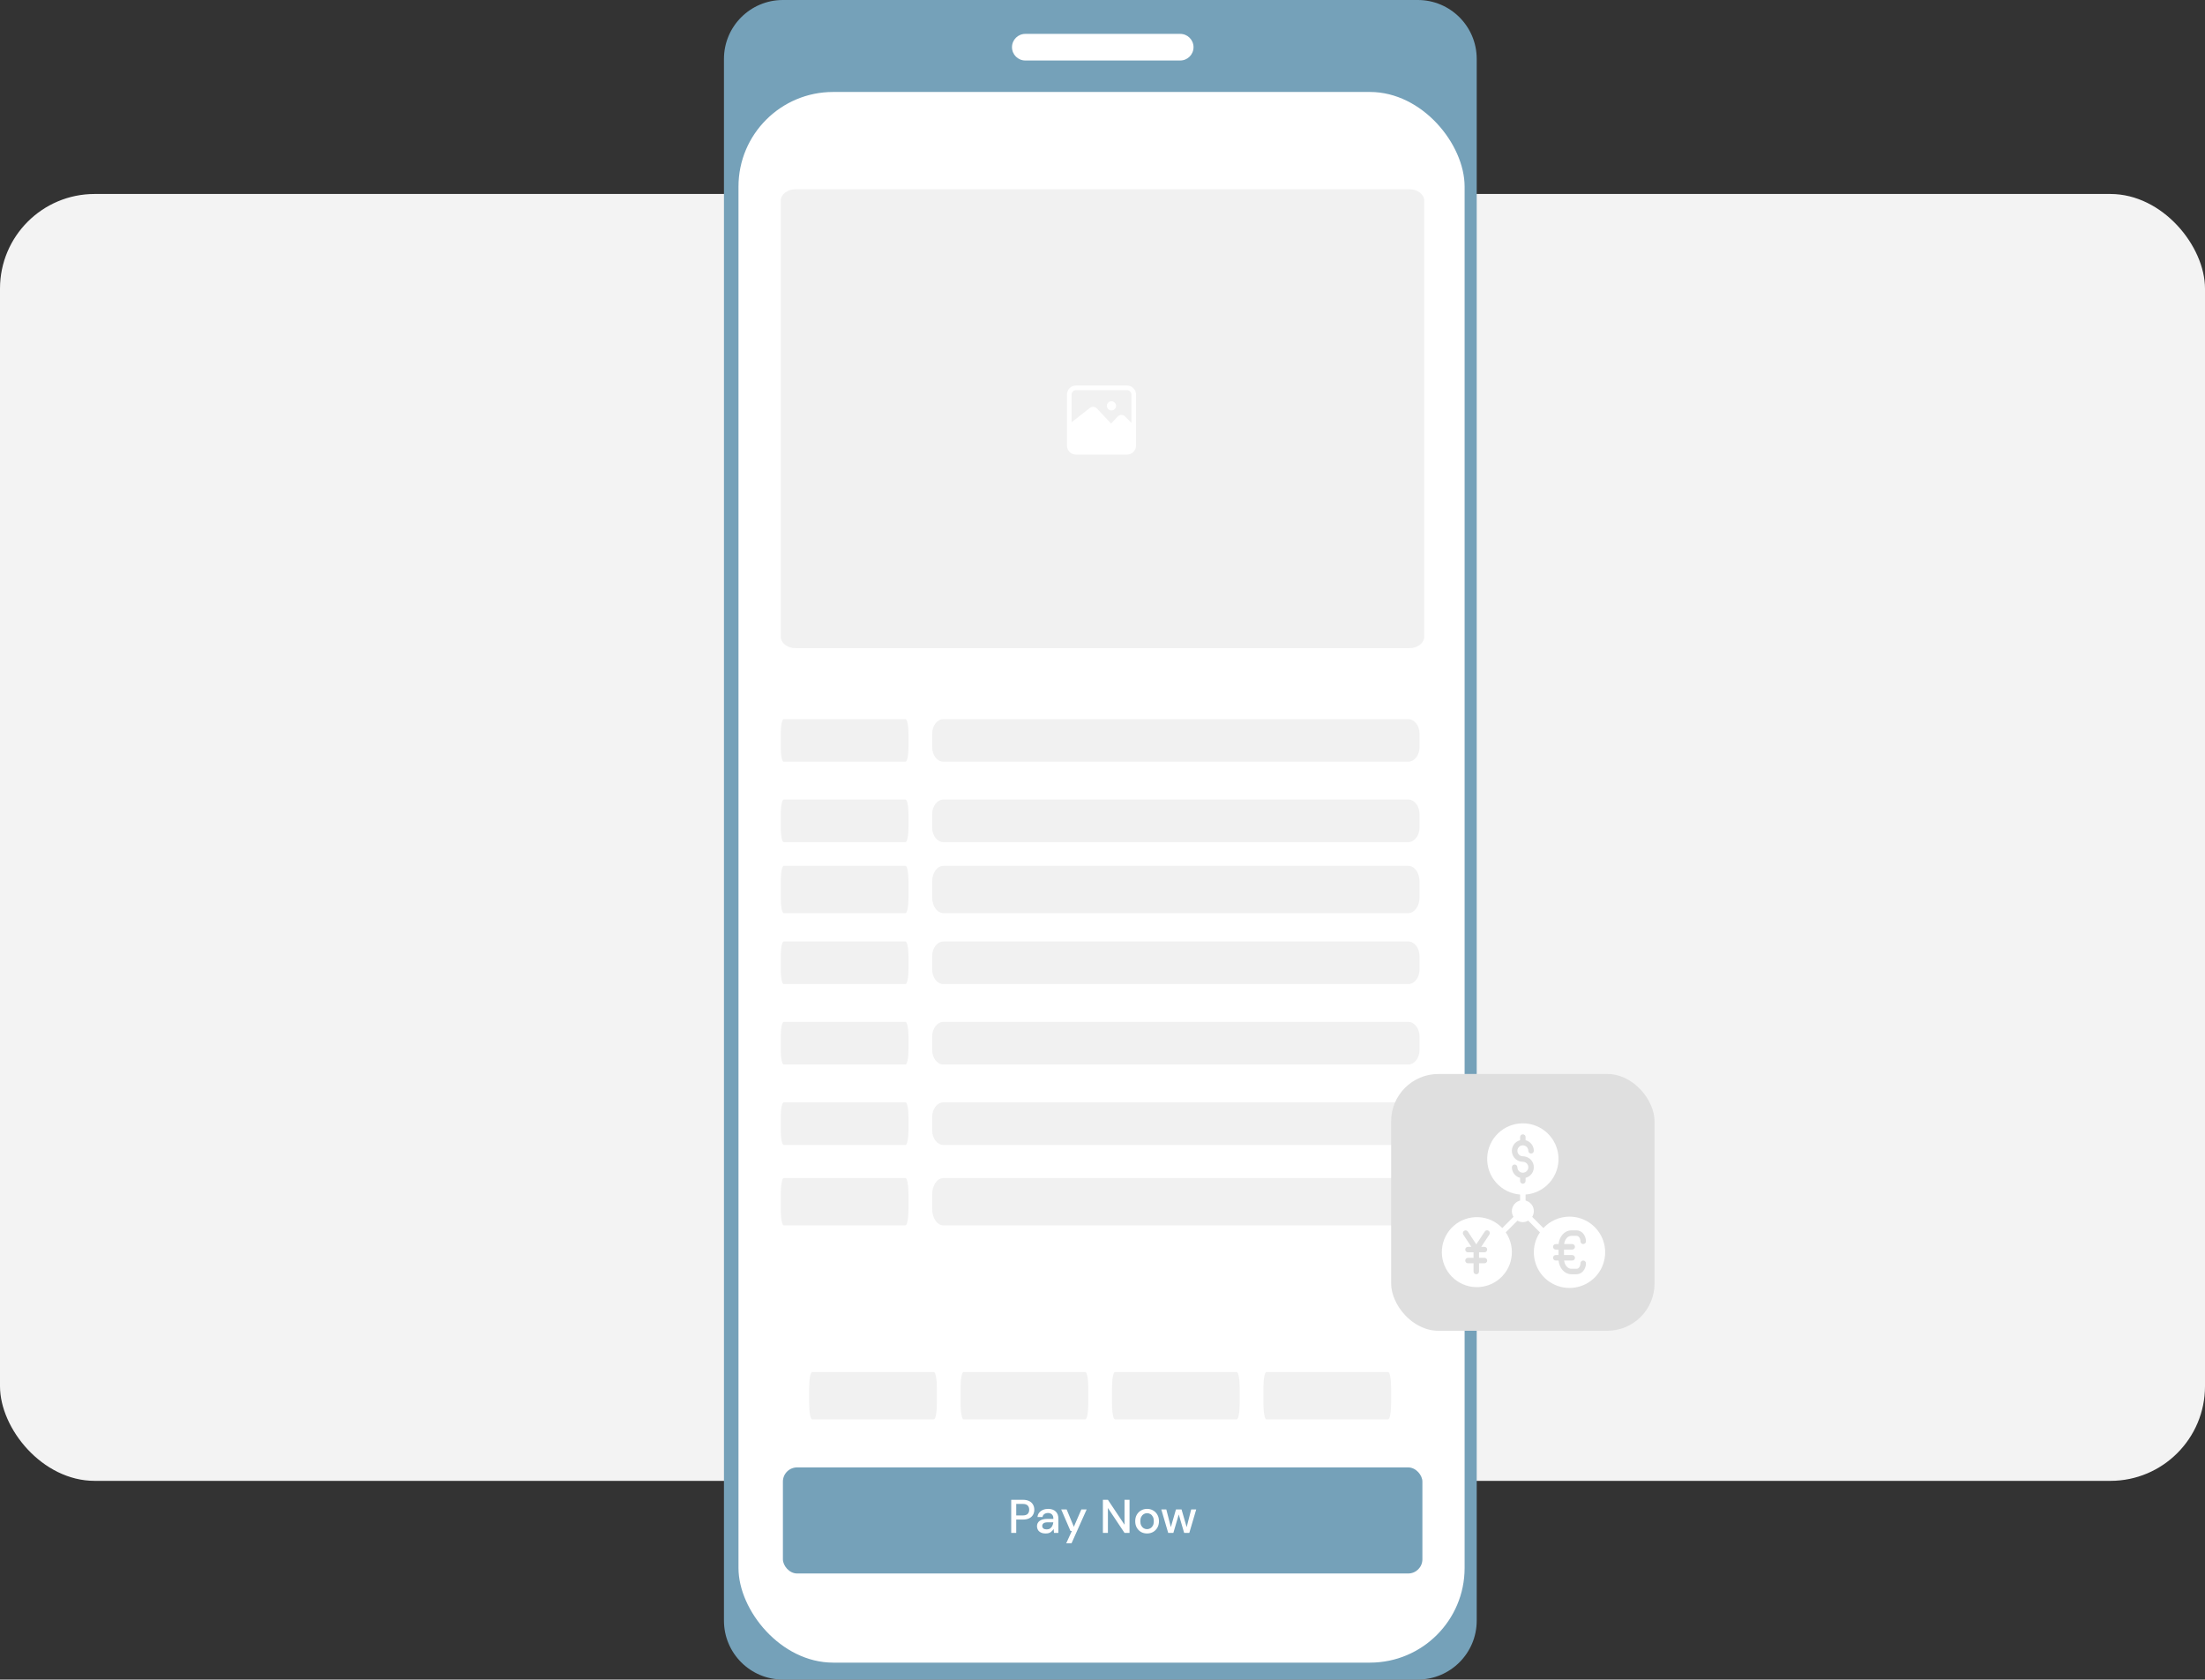 <svg xmlns="http://www.w3.org/2000/svg" width="466" height="355" viewBox="0 0 466 355" fill="none"><rect x="0" y="0" width="466" height="355" fill="#333333" stroke="none"/><rect y="41" width="466" height="272" rx="20" fill="#F3F3F3"></rect><path d="M153 12.456C153 5.577 158.577 0 165.456 0H299.629C306.508 0 312.085 5.577 312.085 12.456V342.544C312.085 349.423 306.508 355 299.629 355H165.456C158.577 355 153 349.423 153 342.544V12.456Z" fill="#75A1B9"></path><rect x="156.07" y="19.439" width="153.458" height="331.981" rx="20" fill="white"></rect><path d="M165 42.438C165 41.092 166.403 40.001 168.133 40.001H297.866C299.597 40.001 301 41.092 301 42.438V134.564C301 135.91 299.597 137.001 297.866 137.001H168.133C166.403 137.001 165 135.91 165 134.564V42.438Z" fill="#F1F1F1"></path><g clip-path="url(#clip0_502_75)"><path d="M239.217 90.829L237.115 88.708C237.105 88.696 237.093 88.686 237.078 88.68C237.064 88.674 237.048 88.672 237.033 88.674C237.017 88.674 237.001 88.678 236.987 88.685C236.973 88.692 236.96 88.701 236.95 88.713L235.548 90.197C235.458 90.293 235.349 90.37 235.227 90.423C235.106 90.475 234.975 90.503 234.843 90.503C234.711 90.503 234.58 90.475 234.459 90.423C234.337 90.37 234.228 90.293 234.137 90.197L231.13 86.99C231.109 86.971 231.081 86.961 231.053 86.961C231.024 86.961 230.996 86.971 230.975 86.99L226.294 90.64L225.691 89.856L230.352 86.207C230.566 86.041 230.834 85.96 231.104 85.982C231.375 86.004 231.627 86.126 231.812 86.324L234.814 89.53L236.205 88.046C236.305 87.939 236.425 87.853 236.559 87.793C236.693 87.734 236.837 87.703 236.984 87.701C237.13 87.697 237.276 87.724 237.412 87.779C237.547 87.834 237.67 87.917 237.772 88.022L239.874 90.143L239.217 90.829Z" fill="white"></path><path d="M238.176 96.084H227.394C226.888 96.084 226.403 95.883 226.045 95.526C225.687 95.168 225.486 94.683 225.486 94.177V83.395C225.486 82.889 225.687 82.404 226.045 82.046C226.403 81.688 226.888 81.487 227.394 81.487H238.176C238.682 81.487 239.167 81.688 239.525 82.046C239.882 82.404 240.083 82.889 240.083 83.395V94.177C240.083 94.683 239.882 95.168 239.525 95.526C239.167 95.883 238.682 96.084 238.176 96.084ZM227.394 82.46C227.146 82.46 226.908 82.559 226.733 82.734C226.558 82.909 226.459 83.147 226.459 83.395V94.177C226.459 94.3 226.484 94.421 226.531 94.534C226.577 94.648 226.646 94.751 226.733 94.838C226.82 94.924 226.923 94.993 227.036 95.04C227.149 95.087 227.271 95.111 227.394 95.111H238.176C238.299 95.111 238.42 95.087 238.533 95.04C238.647 94.993 238.75 94.924 238.837 94.838C238.923 94.751 238.992 94.648 239.039 94.534C239.086 94.421 239.11 94.3 239.11 94.177V83.395C239.11 83.272 239.086 83.15 239.039 83.037C238.992 82.924 238.923 82.821 238.837 82.734C238.75 82.647 238.647 82.579 238.533 82.532C238.42 82.485 238.299 82.46 238.176 82.46H227.394Z" fill="white"></path><path d="M234.892 86.757C235.429 86.757 235.865 86.321 235.865 85.784C235.865 85.246 235.429 84.811 234.892 84.811C234.354 84.811 233.919 85.246 233.919 85.784C233.919 86.321 234.354 86.757 234.892 86.757Z" fill="white"></path><path d="M225.973 90.489L230.61 86.757L231.466 86.654L234.274 89.652C234.274 89.652 234.76 90.318 235.174 89.861L236.57 88.377C236.57 88.377 236.848 87.769 237.441 88.377C238.035 88.985 239.597 90.975 239.597 90.975L239.563 94.493C239.563 94.493 239.417 95.597 237.986 95.597C236.556 95.597 227.282 95.447 227.282 95.447C227.282 95.447 225.973 95.768 225.973 94.177C225.973 92.586 225.973 90.489 225.973 90.489Z" fill="white"></path></g><path d="M197 155.099C197 153.388 198.064 152.001 199.376 152.001H297.623C298.936 152.001 300 153.388 300 155.099V157.903C300 159.614 298.936 161.001 297.623 161.001H199.376C198.064 161.001 197 159.614 197 157.903V155.099Z" fill="#F1F1F1"></path><path d="M165 155.099C165 153.388 165.279 152.001 165.623 152.001H191.377C191.721 152.001 192 153.388 192 155.099V157.903C192 159.614 191.721 161.001 191.377 161.001H165.623C165.279 161.001 165 159.614 165 157.903V155.099Z" fill="#F1F1F1"></path><path d="M197 202.099C197 200.388 198.064 199.001 199.376 199.001H297.623C298.936 199.001 300 200.388 300 202.099V204.903C300 206.614 298.936 208.001 297.623 208.001H199.376C198.064 208.001 197 206.614 197 204.903V202.099Z" fill="#F1F1F1"></path><path d="M165 202.099C165 200.388 165.279 199.001 165.623 199.001H191.377C191.721 199.001 192 200.388 192 202.099V204.903C192 206.614 191.721 208.001 191.377 208.001H165.623C165.279 208.001 165 206.614 165 204.903V202.099Z" fill="#F1F1F1"></path><path d="M197 236.099C197 234.388 198.064 233.001 199.376 233.001H297.623C298.936 233.001 300 234.388 300 236.099V238.903C300 240.614 298.936 242.001 297.623 242.001H199.376C198.064 242.001 197 240.614 197 238.903V236.099Z" fill="#F1F1F1"></path><path d="M165 236.099C165 234.388 165.279 233.001 165.623 233.001H191.377C191.721 233.001 192 234.388 192 236.099V238.903C192 240.614 191.721 242.001 191.377 242.001H165.623C165.279 242.001 165 240.614 165 238.903V236.099Z" fill="#F1F1F1"></path><path d="M197 172.099C197 170.388 198.064 169.001 199.376 169.001H297.623C298.936 169.001 300 170.388 300 172.099V174.903C300 176.614 298.936 178.001 297.623 178.001H199.376C198.064 178.001 197 176.614 197 174.903V172.099Z" fill="#F1F1F1"></path><path d="M165 172.099C165 170.388 165.279 169.001 165.623 169.001H191.377C191.721 169.001 192 170.388 192 172.099V174.903C192 176.614 191.721 178.001 191.377 178.001H165.623C165.279 178.001 165 176.614 165 174.903V172.099Z" fill="#F1F1F1"></path><path d="M197 219.099C197 217.388 198.064 216.001 199.376 216.001H297.623C298.936 216.001 300 217.388 300 219.099V221.903C300 223.614 298.936 225.001 297.623 225.001H199.376C198.064 225.001 197 223.614 197 221.903V219.099Z" fill="#F1F1F1"></path><path d="M165 219.099C165 217.388 165.279 216.001 165.623 216.001H191.377C191.721 216.001 192 217.388 192 219.099V221.903C192 223.614 191.721 225.001 191.377 225.001H165.623C165.279 225.001 165 223.614 165 221.903V219.099Z" fill="#F1F1F1"></path><path d="M197 252.443C197 250.542 198.064 249.001 199.376 249.001H297.623C298.936 249.001 300 250.542 300 252.443V255.559C300 257.46 298.936 259.001 297.623 259.001H199.376C198.064 259.001 197 257.46 197 255.559V252.443Z" fill="#F1F1F1"></path><path d="M165 252.443C165 250.542 165.279 249.001 165.623 249.001H191.377C191.721 249.001 192 250.542 192 252.443V255.559C192 257.46 191.721 259.001 191.377 259.001H165.623C165.279 259.001 165 257.46 165 255.559V252.443Z" fill="#F1F1F1"></path><path d="M171 293.443C171 291.542 171.279 290.001 171.623 290.001H197.377C197.721 290.001 198 291.542 198 293.443V296.559C198 298.46 197.721 300.001 197.377 300.001H171.623C171.279 300.001 171 298.46 171 296.559V293.443Z" fill="#F1F1F1"></path><path d="M203 293.443C203 291.542 203.279 290.001 203.623 290.001H229.377C229.721 290.001 230 291.542 230 293.443V296.559C230 298.46 229.721 300.001 229.377 300.001H203.623C203.279 300.001 203 298.46 203 296.559V293.443Z" fill="#F1F1F1"></path><path d="M235 293.443C235 291.542 235.279 290.001 235.623 290.001H261.377C261.721 290.001 262 291.542 262 293.443V296.559C262 298.46 261.721 300.001 261.377 300.001H235.623C235.279 300.001 235 298.46 235 296.559V293.443Z" fill="#F1F1F1"></path><path d="M267 293.443C267 291.542 267.279 290.001 267.623 290.001H293.377C293.721 290.001 294 291.542 294 293.443V296.559C294 298.46 293.721 300.001 293.377 300.001H267.623C267.279 300.001 267 298.46 267 296.559V293.443Z" fill="#F1F1F1"></path><path d="M197 186.3C197 184.478 198.064 183.001 199.376 183.001H297.623C298.936 183.001 300 184.478 300 186.3V189.702C300 191.524 298.936 193.001 297.623 193.001H199.376C198.064 193.001 197 191.524 197 189.702V186.3Z" fill="#F1F1F1"></path><path d="M165 186.3C165 184.478 165.279 183.001 165.623 183.001H191.377C191.721 183.001 192 184.478 192 186.3V189.702C192 191.524 191.721 193.001 191.377 193.001H165.623C165.279 193.001 165 191.524 165 189.702V186.3Z" fill="#F1F1F1"></path><g clip-path="url(#clip1_502_75)"><rect x="165.457" y="310.158" width="135.149" height="22.421" rx="3" fill="#75A1B9"></rect><path d="M213.709 324.002V317.002H216.159C216.706 317.002 217.159 317.095 217.519 317.282C217.879 317.462 218.146 317.712 218.319 318.032C218.499 318.345 218.589 318.702 218.589 319.102C218.589 319.482 218.503 319.832 218.329 320.152C218.163 320.465 217.899 320.715 217.539 320.902C217.179 321.089 216.719 321.182 216.159 321.182H214.769V324.002H213.709ZM214.769 320.312H216.109C216.609 320.312 216.966 320.205 217.179 319.992C217.399 319.772 217.509 319.475 217.509 319.102C217.509 318.715 217.399 318.415 217.179 318.202C216.966 317.982 216.609 317.872 216.109 317.872H214.769V320.312ZM221.004 324.122C220.584 324.122 220.237 324.052 219.964 323.912C219.69 323.772 219.487 323.589 219.354 323.362C219.22 323.129 219.154 322.875 219.154 322.602C219.154 322.122 219.34 321.742 219.714 321.462C220.087 321.182 220.62 321.042 221.314 321.042H222.614V320.952C222.614 320.565 222.507 320.275 222.294 320.082C222.087 319.889 221.817 319.792 221.484 319.792C221.19 319.792 220.934 319.865 220.714 320.012C220.5 320.152 220.37 320.362 220.324 320.642H219.264C219.297 320.282 219.417 319.975 219.624 319.722C219.837 319.462 220.104 319.265 220.424 319.132C220.75 318.992 221.107 318.922 221.494 318.922C222.187 318.922 222.724 319.105 223.104 319.472C223.484 319.832 223.674 320.325 223.674 320.952V324.002H222.754L222.664 323.152C222.524 323.425 222.32 323.655 222.054 323.842C221.787 324.029 221.437 324.122 221.004 324.122ZM221.214 323.262C221.5 323.262 221.74 323.195 221.934 323.062C222.134 322.922 222.287 322.739 222.394 322.512C222.507 322.285 222.577 322.035 222.604 321.762H221.424C221.004 321.762 220.704 321.835 220.524 321.982C220.35 322.129 220.264 322.312 220.264 322.532C220.264 322.759 220.347 322.939 220.514 323.072C220.687 323.199 220.92 323.262 221.214 323.262ZM225.333 326.202L226.523 323.592H226.233L224.273 319.042H225.423L226.943 322.712L228.533 319.042H229.653L226.453 326.202H225.333ZM233.084 324.002V317.002H234.144L237.654 322.272V317.002H238.714V324.002H237.654L234.144 318.732V324.002H233.084ZM242.415 324.122C241.942 324.122 241.515 324.015 241.135 323.802C240.762 323.582 240.465 323.279 240.245 322.892C240.025 322.499 239.915 322.042 239.915 321.522C239.915 321.002 240.025 320.549 240.245 320.162C240.472 319.769 240.775 319.465 241.155 319.252C241.535 319.032 241.959 318.922 242.425 318.922C242.899 318.922 243.322 319.032 243.695 319.252C244.075 319.465 244.375 319.769 244.595 320.162C244.822 320.549 244.935 321.002 244.935 321.522C244.935 322.042 244.822 322.499 244.595 322.892C244.375 323.279 244.075 323.582 243.695 323.802C243.315 324.015 242.889 324.122 242.415 324.122ZM242.415 323.212C242.669 323.212 242.902 323.149 243.115 323.022C243.335 322.895 243.512 322.709 243.645 322.462C243.779 322.209 243.845 321.895 243.845 321.522C243.845 321.149 243.779 320.839 243.645 320.592C243.519 320.339 243.345 320.149 243.125 320.022C242.912 319.895 242.679 319.832 242.425 319.832C242.172 319.832 241.935 319.895 241.715 320.022C241.502 320.149 241.329 320.339 241.195 320.592C241.062 320.839 240.995 321.149 240.995 321.522C240.995 321.895 241.062 322.209 241.195 322.462C241.329 322.709 241.502 322.895 241.715 323.022C241.929 323.149 242.162 323.212 242.415 323.212ZM246.886 324.002L245.426 319.042H246.486L247.446 322.782L248.526 319.042H249.706L250.786 322.782L251.746 319.042H252.806L251.346 324.002H250.256L249.116 320.102L247.976 324.002H246.886Z" fill="white"></path></g><path d="M213.872 9.975C213.872 8.421 215.132 7.161 216.685 7.161H249.423C250.977 7.161 252.237 8.421 252.237 9.975C252.237 11.528 250.977 12.788 249.423 12.788H216.685C215.132 12.788 213.872 11.528 213.872 9.975Z" fill="white"></path><rect x="294" y="227" width="55.669" height="54.277" rx="10" fill="#DFDFDF"></rect><path d="M331.693 257.155C330.657 257.155 329.633 257.37 328.684 257.785C327.736 258.201 326.883 258.808 326.18 259.568L323.809 257.197C324 256.89 324.115 256.542 324.146 256.181C324.177 255.821 324.122 255.458 323.987 255.123C323.851 254.788 323.637 254.489 323.364 254.252C323.091 254.015 322.766 253.845 322.415 253.758V252.486C324.358 252.336 326.168 251.44 327.464 249.984C328.761 248.529 329.443 246.628 329.368 244.68C329.293 242.732 328.467 240.889 327.062 239.538C325.658 238.187 323.784 237.432 321.835 237.432C319.886 237.432 318.013 238.187 316.608 239.538C315.204 240.889 314.377 242.732 314.302 244.68C314.227 246.628 314.909 248.529 316.206 249.984C317.502 251.44 319.312 252.336 321.255 252.486V253.758C320.904 253.845 320.579 254.015 320.306 254.252C320.033 254.489 319.82 254.788 319.684 255.123C319.548 255.458 319.493 255.821 319.524 256.181C319.555 256.542 319.67 256.89 319.861 257.197L317.49 259.568C316.175 258.18 314.374 257.354 312.464 257.264C310.554 257.174 308.684 257.826 307.244 259.085C305.805 260.344 304.909 262.111 304.743 264.015C304.578 265.92 305.156 267.815 306.357 269.303C307.558 270.791 309.288 271.757 311.185 271.997C313.082 272.237 314.999 271.734 316.533 270.593C318.067 269.451 319.1 267.761 319.415 265.875C319.73 263.989 319.302 262.054 318.222 260.476L320.696 258.003C321.041 258.207 321.434 258.315 321.835 258.315C322.236 258.315 322.63 258.207 322.975 258.003L325.448 260.476C324.507 261.87 324.06 263.539 324.177 265.216C324.294 266.894 324.969 268.484 326.094 269.734C327.22 270.984 328.73 271.821 330.387 272.113C332.043 272.405 333.749 272.135 335.234 271.345C336.719 270.556 337.897 269.292 338.58 267.756C339.264 266.219 339.415 264.498 339.007 262.867C338.6 261.235 337.659 259.786 336.334 258.751C335.008 257.716 333.375 257.154 331.693 257.155ZM314.762 260.936L313.04 263.533H313.717C313.871 263.533 314.018 263.595 314.127 263.703C314.236 263.812 314.297 263.96 314.297 264.113C314.297 264.267 314.236 264.415 314.127 264.523C314.018 264.632 313.871 264.693 313.717 264.693H312.575V265.853H313.717C313.871 265.853 314.018 265.914 314.127 266.023C314.236 266.132 314.297 266.279 314.297 266.433C314.297 266.587 314.236 266.734 314.127 266.843C314.018 266.952 313.871 267.013 313.717 267.013H312.575V268.752C312.575 268.906 312.514 269.054 312.405 269.162C312.296 269.271 312.149 269.332 311.995 269.332C311.841 269.332 311.694 269.271 311.585 269.162C311.476 269.054 311.415 268.906 311.415 268.752V267.013H310.237C310.084 267.013 309.936 266.952 309.827 266.843C309.719 266.734 309.658 266.587 309.658 266.433C309.658 266.279 309.719 266.132 309.827 266.023C309.936 265.914 310.084 265.853 310.237 265.853H311.415V264.693H310.237C310.084 264.693 309.936 264.632 309.827 264.523C309.719 264.415 309.658 264.267 309.658 264.113C309.658 263.96 309.719 263.812 309.827 263.703C309.936 263.595 310.084 263.533 310.237 263.533H310.952L309.246 260.954C309.162 260.826 309.132 260.669 309.163 260.519C309.193 260.368 309.283 260.236 309.411 260.152C309.539 260.067 309.695 260.036 309.846 260.067C309.996 260.097 310.129 260.186 310.214 260.314L311.996 263.009L313.795 260.295C313.88 260.167 314.013 260.078 314.163 260.048C314.314 260.018 314.471 260.048 314.599 260.133C314.727 260.218 314.816 260.35 314.846 260.501C314.877 260.652 314.847 260.808 314.762 260.936H314.762ZM321.835 250.196C321.681 250.196 321.534 250.135 321.425 250.026C321.316 249.918 321.255 249.77 321.255 249.616V248.954C320.759 248.826 320.318 248.537 320.004 248.132C319.689 247.728 319.517 247.23 319.516 246.717C319.516 246.563 319.577 246.416 319.685 246.307C319.794 246.198 319.942 246.137 320.095 246.137C320.249 246.137 320.397 246.198 320.505 246.307C320.614 246.416 320.675 246.563 320.675 246.717C320.675 246.946 320.743 247.17 320.871 247.361C320.998 247.552 321.179 247.701 321.391 247.788C321.603 247.876 321.836 247.899 322.061 247.854C322.286 247.81 322.493 247.699 322.655 247.537C322.817 247.375 322.928 247.168 322.973 246.943C323.017 246.718 322.994 246.485 322.907 246.273C322.819 246.061 322.67 245.88 322.479 245.753C322.289 245.625 322.064 245.557 321.835 245.557C321.271 245.558 320.726 245.353 320.302 244.981C319.878 244.609 319.605 244.094 319.534 243.535C319.463 242.975 319.598 242.409 319.915 241.942C320.232 241.475 320.709 241.14 321.255 241V240.338C321.255 240.184 321.316 240.037 321.425 239.928C321.534 239.819 321.681 239.758 321.835 239.758C321.989 239.758 322.136 239.819 322.245 239.928C322.354 240.037 322.415 240.184 322.415 240.338V241C322.912 241.128 323.352 241.417 323.667 241.822C323.981 242.227 324.153 242.725 324.155 243.238C324.155 243.391 324.094 243.539 323.985 243.648C323.876 243.756 323.729 243.817 323.575 243.817C323.421 243.817 323.273 243.756 323.165 243.648C323.056 243.539 322.995 243.391 322.995 243.238C322.995 243.008 322.927 242.784 322.799 242.593C322.672 242.402 322.491 242.254 322.279 242.166C322.067 242.078 321.834 242.055 321.609 242.1C321.384 242.145 321.177 242.255 321.015 242.417C320.853 242.58 320.742 242.786 320.698 243.011C320.653 243.236 320.676 243.469 320.764 243.681C320.851 243.893 321 244.074 321.191 244.202C321.381 244.329 321.606 244.397 321.835 244.397C322.399 244.396 322.944 244.601 323.368 244.973C323.792 245.346 324.065 245.86 324.136 246.42C324.207 246.979 324.072 247.546 323.755 248.012C323.438 248.479 322.961 248.814 322.415 248.954V249.616C322.415 249.77 322.354 249.918 322.245 250.026C322.136 250.135 321.989 250.196 321.835 250.196ZM332.273 262.954C332.427 262.954 332.574 263.015 332.683 263.123C332.792 263.232 332.853 263.38 332.853 263.533C332.853 263.687 332.792 263.835 332.683 263.944C332.574 264.052 332.427 264.113 332.273 264.113H330.533V265.273H332.273C332.427 265.273 332.574 265.334 332.683 265.443C332.792 265.552 332.853 265.699 332.853 265.853C332.853 266.007 332.792 266.154 332.683 266.263C332.574 266.372 332.427 266.433 332.273 266.433H330.559C330.68 267.417 331.313 268.173 332.08 268.173H333.201C333.641 268.173 334.013 267.641 334.013 267.013C334.013 266.859 334.074 266.711 334.183 266.603C334.291 266.494 334.439 266.433 334.593 266.433C334.746 266.433 334.894 266.494 335.003 266.603C335.111 266.711 335.172 266.859 335.172 267.013C335.172 268.292 334.288 269.332 333.201 269.332H332.08C330.683 269.332 329.53 268.06 329.389 266.433H328.794C328.64 266.433 328.492 266.372 328.384 266.263C328.275 266.154 328.214 266.007 328.214 265.853C328.214 265.699 328.275 265.552 328.384 265.443C328.492 265.334 328.64 265.273 328.794 265.273H329.374V264.113H328.794C328.64 264.113 328.492 264.052 328.384 263.944C328.275 263.835 328.214 263.687 328.214 263.533C328.214 263.38 328.275 263.232 328.384 263.123C328.492 263.015 328.64 262.954 328.794 262.954H329.389C329.53 261.327 330.683 260.054 332.08 260.054H333.201C334.288 260.054 335.172 261.094 335.172 262.374C335.172 262.528 335.111 262.675 335.003 262.784C334.894 262.893 334.746 262.954 334.593 262.954C334.439 262.954 334.291 262.893 334.183 262.784C334.074 262.675 334.013 262.528 334.013 262.374C334.013 261.745 333.641 261.214 333.201 261.214H332.08C331.313 261.214 330.68 261.969 330.559 262.954H332.273Z" fill="white"></path><defs><clipPath id="clip0_502_75"><rect width="15.57" height="15.57" fill="white" transform="translate(225 81.001)"></rect></clipPath><clipPath id="clip1_502_75"><rect x="165.457" y="310.158" width="135.149" height="22.421" rx="3" fill="white"></rect></clipPath></defs></svg>